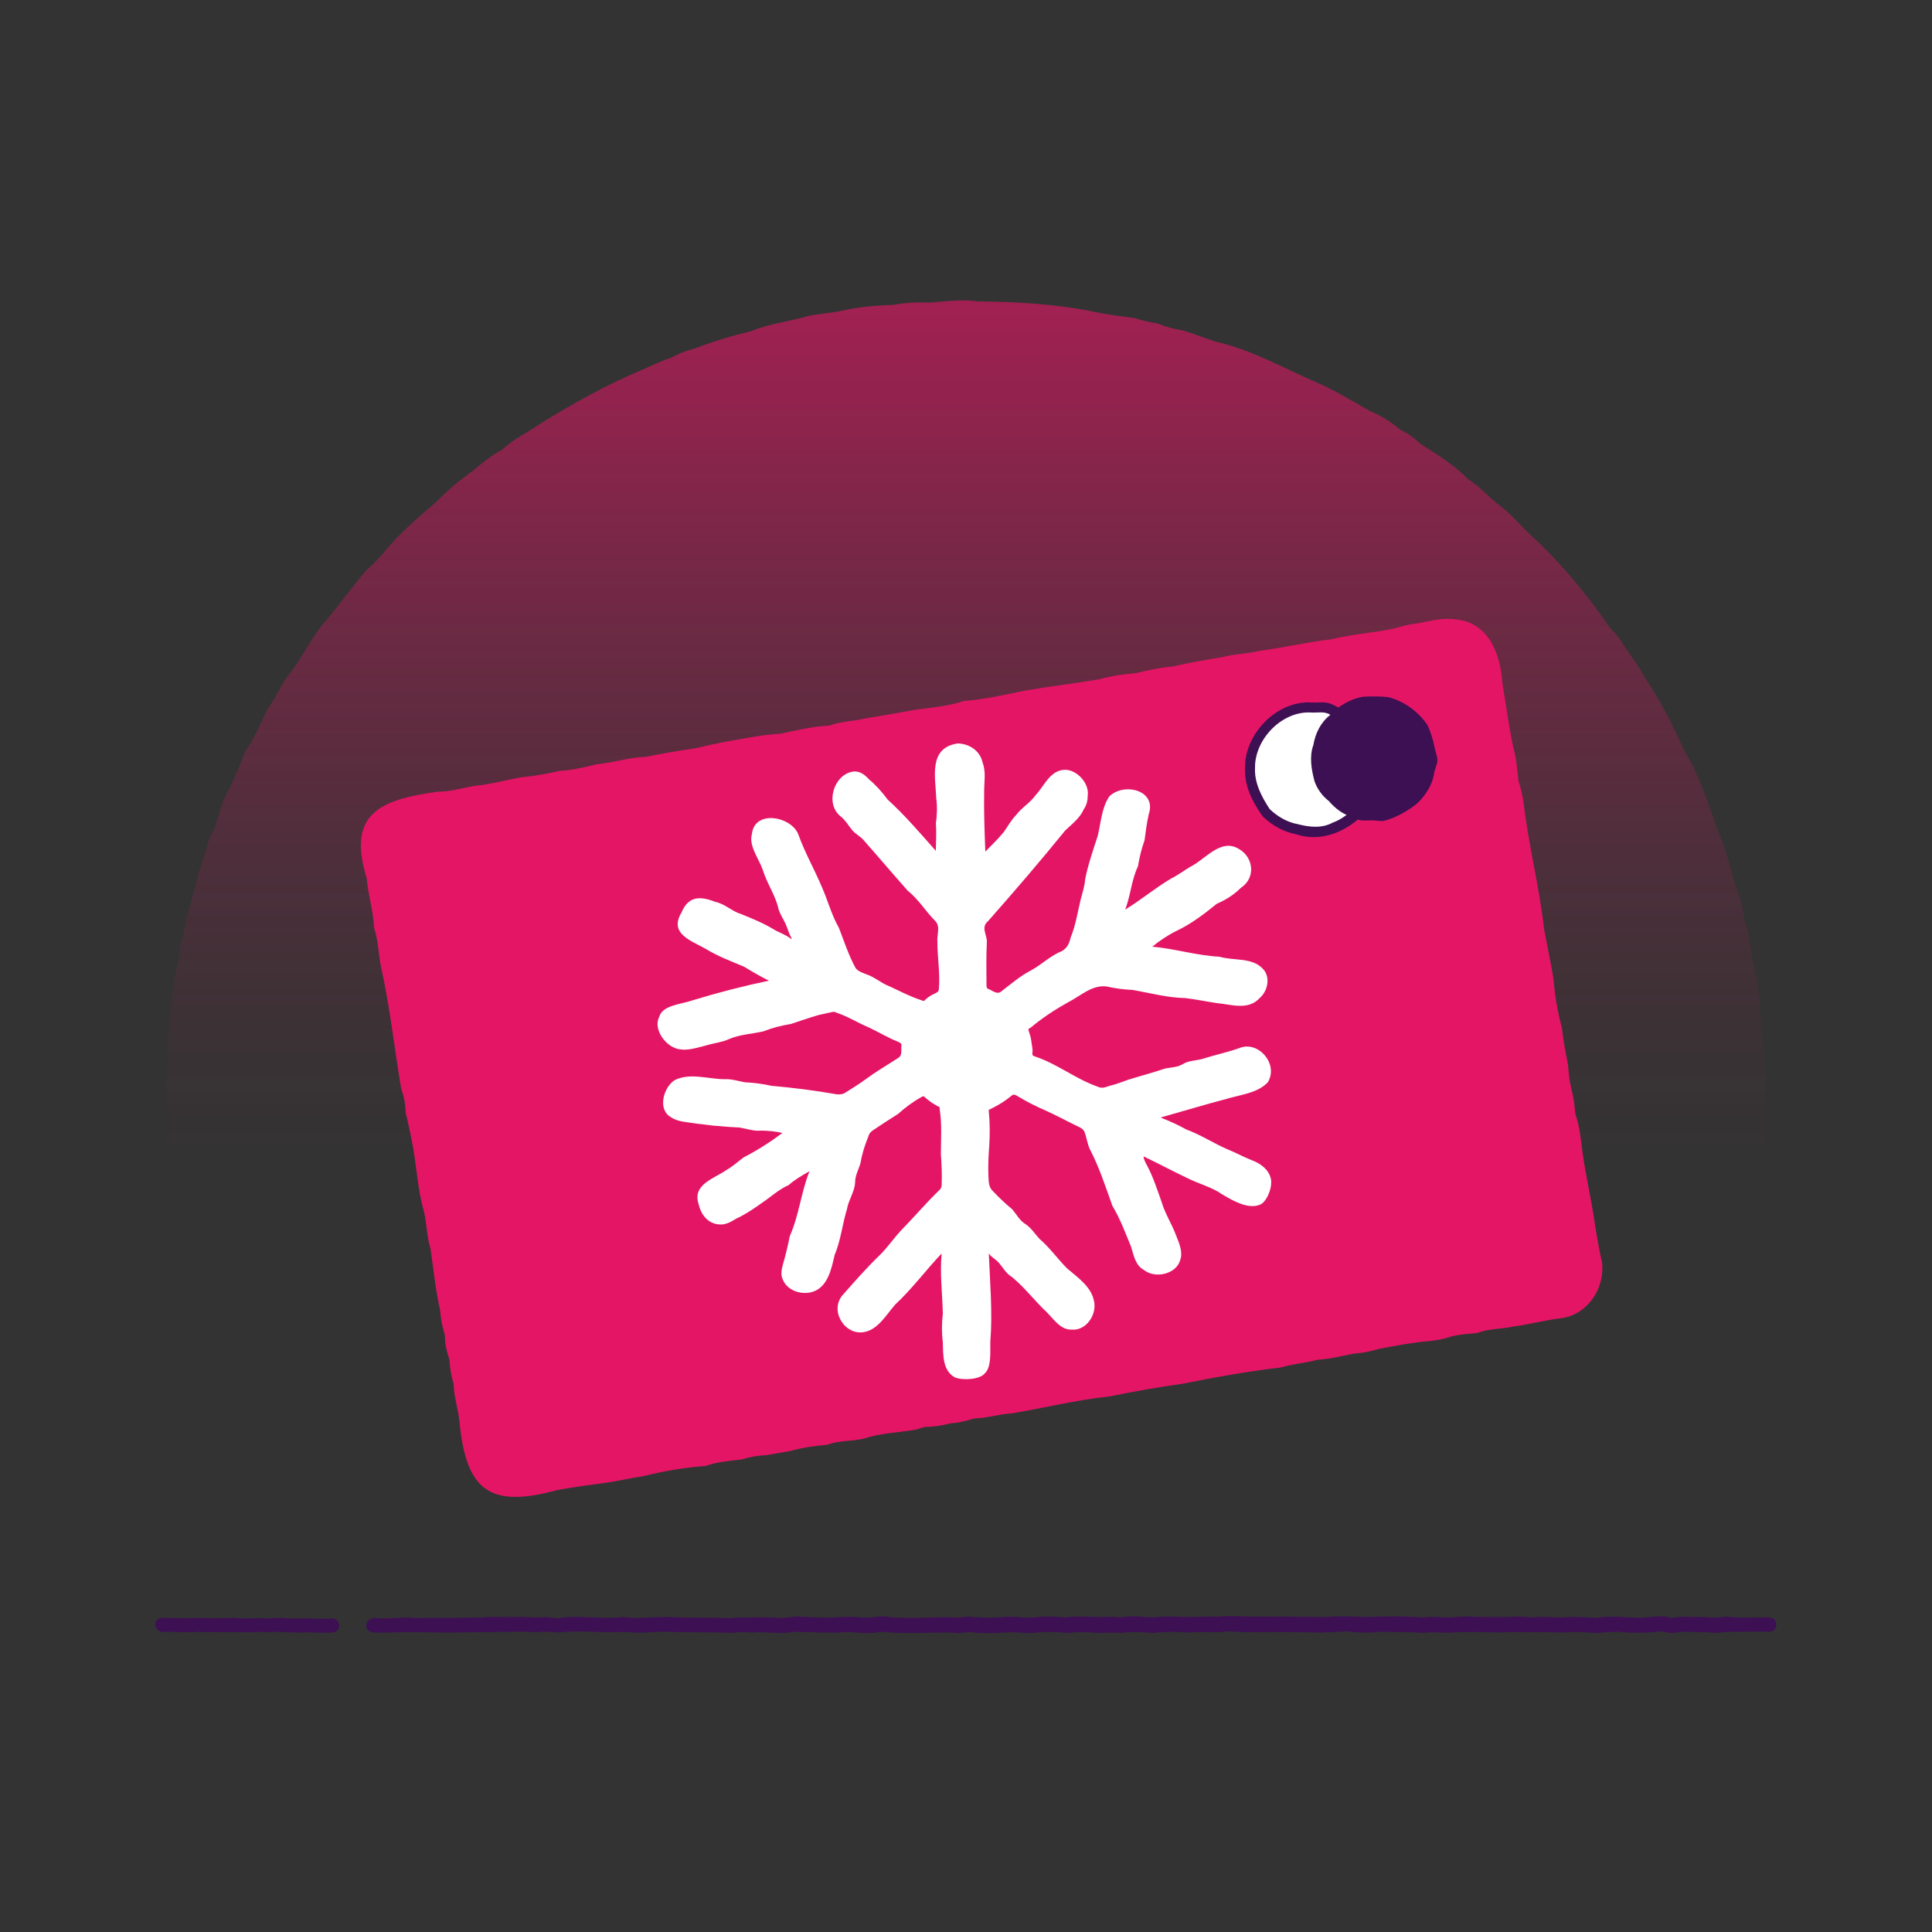 <?xml version="1.0" encoding="utf-8"?>
<!-- Generator: Adobe Illustrator 28.0.0, SVG Export Plug-In . SVG Version: 6.00 Build 0)  -->
<svg version="1.1" id="Layer_1" xmlns="http://www.w3.org/2000/svg" xmlns:xlink="http://www.w3.org/1999/xlink" x="0px" y="0px"
	 viewBox="0 0 500 500" style="enable-background:new 0 0 500 500;" xml:space="preserve">
<rect x="0" y="0" width="500" height="500" fill="#333333" stroke="none"/>
<style type="text/css">
	.st0{fill:url(#SVGID_1_);}
	.st1{fill:#3C1053;}
	.st2{fill:#E51565;}
	.st3{fill:#FFFFFF;}
</style>
<linearGradient id="SVGID_1_" gradientUnits="userSpaceOnUse" x1="249.95" y1="558.699" x2="249.95" y2="1000.311" gradientTransform="matrix(1 0 0 1 0 -580.11)">
	<stop  offset="0" style="stop-color:#E51565"/>
	<stop  offset="6.000000e-02" style="stop-color:#E51565;stop-opacity:0.89"/>
	<stop  offset="0.25" style="stop-color:#E51565;stop-opacity:0.58"/>
	<stop  offset="0.41" style="stop-color:#E51565;stop-opacity:0.33"/>
	<stop  offset="0.55" style="stop-color:#E51565;stop-opacity:0.15"/>
	<stop  offset="0.66" style="stop-color:#E51565;stop-opacity:4.000000e-02"/>
	<stop  offset="0.73" style="stop-color:#E51565;stop-opacity:0"/>
</linearGradient>
<path class="st0" d="M457.2,285.2c0,7.3-0.4,14.5-1.3,21.7c-0.4,2-0.5,4.1-0.5,6.2c-0.1,1-0.7,2-0.8,3c-0.2,4.1-0.8,8.3-2.2,12.2
	c-0.4,2-0.7,4.1-1,6.1c-1.4,3.9-2.2,8-3.4,12c-2.2,5.8-3.9,11.8-6.4,17.5c-1.7,3.8-3.4,7.6-4.9,11.4c-1.1,1.8-2,3.6-2.8,5.6
	c-3.3,5.2-6.1,10.8-9.5,16.1c-2.7,3.2-4.5,6.9-7,10.3c-3.9,4.8-7.7,9.8-11.8,14.5c-103.6,0.2-207.4-0.3-311.1,0.1
	c-1.9-2.5-3.9-4.9-6.1-7.1c-1.1-1.8-2.4-3.4-3.8-5c-4.3-5.9-8.3-11.9-12.3-18c-1.4-2.8-2.9-5.5-4.6-8.1c-1.8-3.7-3.4-7.6-5.5-11.2
	c-3.1-6.6-5.6-13.4-8.2-20.2c-4.5-13.8-8-27.9-9.8-42.4c-0.1-4.2-0.7-8.3-1.1-12.4c-0.4-5.2,0.2-10.4-0.4-15.6
	c0.6-7.3,0.5-14.6,1.8-21.8c0.1-4.2,0.8-8.3,1.9-12.4c0.2-1,0-2.1,0.2-3.1c0.7-2,1.2-4,1.4-6.1c1.9-5.9,3-12.2,5.2-18
	c0.4-2.1,1.1-4,2.2-5.9c1.2-2.9,1.6-6,3.1-8.9c2-3.6,3.5-7.6,5.1-11.5c2.5-3.4,3.9-7.4,5.9-11.1c1.9-2.5,3-5.5,4.9-8
	c3.3-4.1,5.5-8.8,8.7-13c4.1-4.7,7.7-9.9,11.8-14.6c3.2-2.7,5.6-6.2,8.6-9.1c2.9-3,6.1-5.6,9.3-8.4c2.9-3,6.1-5.7,9.5-8.1
	c2.4-2,4.8-4,7.6-5.5c3.1-2.9,6.9-4.6,10.3-7c8-4.9,16.2-9.5,24.8-13.2c2.9-1.1,5.6-2.7,8.7-3.6c1.8-1,3.7-1.8,5.8-2.3
	c4.9-1.9,9.9-3.4,14.9-4.6c4.8-2,10.1-2.5,15.1-4c3.1-0.6,6.2-0.7,9.3-1.5c4.1-0.8,8.3-1.2,12.4-1.3c3.1-0.6,6.2-0.7,9.4-0.6
	c4.2-0.3,8.4-0.9,12.5-0.3c10.4,0.1,20.8,0.7,31.1,2.9c3.1,0.6,6.2,1,9.3,1.4c2,0.6,4,1.1,6.1,1.4c1.9,0.8,3.9,1.4,6,1.7
	c3,0.8,5.9,2,8.9,3c9.2,2,17.5,6.8,26.1,10.5c4.8,2.1,9.3,4.8,13.8,7.4c2.9,1.2,5.6,2.9,8,4.9c1.9,0.9,3.6,2.1,5.1,3.6
	c4.4,2.8,9,5.6,12.5,9.3c2.7,1.6,4.8,4,7.2,6c3.4,2.4,6.1,5.7,9.1,8.5c7.7,7.1,14.4,15.2,20.3,23.8c1.5,1.5,2.8,3.1,3.8,4.9
	c1.8,2.6,3.7,5,5.1,7.8c4.1,6,7.5,12.6,10.4,19.2c4.4,7.1,6.6,15.3,9.6,23c2.1,4.8,2.7,10.1,4.8,14.9c0.6,2,0.9,4.1,1.2,6.2
	c1.1,2.9,1.5,6.1,1.9,9.2c1.2,5,2.3,10.2,2.2,15.4c0.9,7.2,1.4,14.5,1.5,21.8L457.2,285.2z"/>
<path class="st1" d="M444,422.6c-2.8-0.3-5.6-0.2-8.4-0.3c-1.2,0-1.3,0.3-2.8,0.3s-1.6-0.3-2.8-0.4c-3.6,0.4-7.6,0.5-11.2,0.1
	c-2.1,0-3.4,0.2-5.6,0.3c-2.1-0.1-3.6-0.2-5.6-0.3c-3.1,0.4-6.5,0-9.6,0.1c-3.4,0.1-6.5-0.2-10,0.1c-4.2-0.1-8.2-0.3-12.4,0
	c-2.6,0.2-4.5-0.3-7.2,0.1c-3.9-0.3-7.3-0.2-11.2-0.3c-2.7,0.3-5.7,0.3-8.4-0.1c-2.3,0.1-4.6,0.2-6.9,0.3
	c-5.6-0.1-11.3-0.2-16.8-0.1c-2.4,0.1-4.7-0.1-7.1-0.2c-1.3,0.1-3,0.3-4.3,0.2c-2.4-0.1-4.5,0-6.9,0.1c-3.1-0.3-5.3-0.2-8.4,0.1
	c-3.1-0.2-5.3-0.4-8.4,0c-2.5-0.2-4.8,0.1-7.2-0.1c-2.4-0.2-4.3-0.1-6.8,0.1c-3.2-0.3-5.2-0.4-8.4,0c-1.7,0.1-4.1-0.1-5.6-0.2
	c-2.8,0.2-5.5,0.3-8.4,0.2c-1.5,0-1.5-0.2-2.8-0.2c-1.4,0.1-3.1,0.4-4.4,0.1c-3.8-0.1-8.2,0.2-12.4,0.1c-2.1,0-3.7-0.1-5.6-0.3
	c-1.3,0-1.3,0.3-2.8,0.3c-2,0.2-4.9-0.3-6.8-0.2c-4.2,0.3-8.6,0-12.8-0.1c-1.5,0.1-2.8,0.4-4.3,0.3c-2.3,0-4.6-0.3-6.9-0.1
	c-2.3-0.2-3.3-0.1-5.6,0.1c-5.2-0.3-10.3,0-15.5-0.3c-3.1-0.1-6.5,0.3-9.7,0.2c-3.1-0.4-5.3,0.1-8.4-0.1c-3.5-0.2-7.8-0.3-11.2,0.1
	c-2.3-0.2-3.3-0.3-5.6-0.1c-2.2-0.1-3.4-0.2-5.6-0.1c-5.7,0.1-11.2,0.1-16.9,0.2c-5.2,0-10.2-0.2-15.4,0c-0.4,0-0.7,0-1.5,0
	c-1.4,0-1.4,0-2.8,0c-3.1-0.5-2.1-4.4,1.4-3.7c2.5,0.1,4.4-0.1,7-0.2c1.6,0,2.7,0.3,4.1,0.1c5.2,0,10.4,0,15.6-0.1
	c2.9-0.3,5.5,0,8.4-0.1c2.3-0.2,4.6,0.2,6.8,0.1c1.5-0.2,3,0.1,4.4,0.2c1.2,0,1.3-0.3,2.8-0.3c4.7-0.2,9.5,0.5,14,0
	c4.2,0.5,8.5-0.1,12.7,0c5.1,0.3,10.2,0,15.3,0.3c2.1-0.4,4.7-0.1,6.9-0.2c2.4-0.2,4.7,0.2,7.1,0.1c1.1-0.1,3.1-0.5,4.3-0.3
	c2.7,0.1,5.5,0.3,8.2,0.2c2.2-0.1,4.9-0.3,7.1,0h2.8c1.1-0.1,3.4-0.5,4.5-0.1c5.1,0.4,9.9,0.1,15.1,0c2.3,0.2,3.3,0.1,5.6-0.1
	c2.5,0.2,4.6,0.3,6.9,0.2c1.4,0,2.6-0.2,4.3-0.2c1.9,0.1,3.8,0.3,5.6,0.2c2.7-0.4,5.7-0.2,8.4,0c2.7-0.4,5.6-0.2,8.4-0.1
	c1.4,0,3-0.2,4.4,0s2.4-0.1,4-0.2c2.4,0,4.5,0.4,6.8,0.2c2.2-0.2,5-0.2,7.2,0c2.9-0.1,5.5-0.1,8.4-0.1c3.8-0.4,7.4,0.1,11.2,0
	c5.7-0.1,11.1,0.1,16.8,0.1c3.2-0.3,6.7-0.2,9.9,0c5-0.2,10.3-0.3,15.3,0.1c1.9-0.2,3.7-0.2,5.6,0c2.4,0,4.7-0.4,7.1-0.2
	c3.6,0.1,7.4,0.2,11,0c1.6-0.2,3.9,0.3,5.5,0.1c2.3-0.2,4.9,0.2,7.2,0.1c2.8-0.3,5.6,0,8.4,0.1c3.7-0.6,7.5-0.1,11.2,0
	c2-0.1,3.4-0.3,5.6-0.4c1.5,0,1.6,0.3,2.8,0.4c1.3,0,1.3-0.3,2.8-0.3c2.9,0.1,3,0.1,5.6,0.1c2.3,0.2,3.3,0.2,5.6-0.1
	c4,0.4,7.3,0.1,11.2,0.2c2.3,0,2.5,3.7,0,3.7c-2.9-0.1-5.4,0-8.4,0C447.3,422.3,446.3,422.4,444,422.6z M77.9,422.5
	c-2,0-4.1-0.1-6.1-0.2c-1.5,0.1-3.4,0.2-4.9,0c-2.7,0.4-5.6-0.1-8.3,0.1c-2.4-0.1-4.9,0.1-7.3-0.1c-2.8,0.3-5.7,0-8.5,0
	c-2.7,0.7-3.8-3.4-0.8-3.6c0.7,0,0.7,0,1.4,0c1.9,0.1,3.7,0,5.5,0.1c1.8-0.1,3.7-0.1,5.5,0c1.9-0.1,3.6,0,5.5-0.1
	c1.6,0.1,2.6,0.2,4.1,0.1c1.3,0.1,2.8-0.2,4.1,0c1.5,0.1,2.6-0.1,4.1-0.1c2.4,0.2,4.5,0.2,6.9,0.1c1.9,0.1,4.1,0.2,6,0.1
	c3.2-0.8,3.8,3.8,0.4,3.6C83.1,422.7,80.3,422.3,77.9,422.5z"/>
<g>
	<path class="st2" d="M404.4,341.1c-4.4,0.5-8.3,1.6-12.7,2.2c-3.3,0.7-6.3,0.5-9.5,1.7c-2.4,0.2-4,0.3-6.4,0.8
		c-2.3,0.8-3.9,1.1-6.3,1.3c-4.4,0.4-8.4,1.2-12.7,2c-2.3,0.7-3.9,1-6.3,1.2c-3.3,0.6-6.1,1.4-9.5,1.6c-3.3,0.9-6.2,1-9.5,2
		c-8.6,1-16.9,2.5-25.4,4.2c-6.5,0.9-12.6,2-19,3.3c-8.6,0.9-16.9,3-25.4,4.4c-3.4,0.2-6.2,1.2-9.6,1.3c-2.3,0.7-3.9,1.1-6.3,1.3
		c-2.3,0.6-4,0.8-6.4,0.9c-1.6,0.3-1.5,0.6-3.1,0.8c-4.3,0.7-8.5,0.8-12.7,2.2c-3.3,0.8-6.3,0.4-9.5,1.6c-3.4,0.3-6.2,0.7-9.5,1.6
		c-2.4,0.4-4,0.7-6.3,1.1c-2.4,0.1-4,0.4-6.3,1.1c-3.4,0.4-6.2,0.6-9.5,1.7c-5.5,0.4-10.6,1.3-15.9,2.6c-3.3,0.5-6.2,1.2-9.5,1.7
		c-4.4,0.6-8.4,1.1-12.8,1.9c-17.5,4.8-23.7,0.3-25.4-17.8c-0.4-3.4-1.4-6.2-1.5-9.6c-0.7-2.3-0.9-4-1.1-6.4
		c-0.8-2.3-1.1-3.9-1.2-6.4c-0.7-2.3-1-3.9-1.2-6.3c-1.2-5.4-1.7-10.6-2.5-16c-1-3.3-0.9-6.2-1.7-9.6c-1.5-5.3-1.8-10.5-2.7-16
		c-0.6-3.3-1.2-6.2-2-9.5c-0.1-2.5-0.4-4-1.2-6.4c-1.8-10.7-2.9-21.3-5.3-31.9c-0.6-3.4-0.6-6.3-1.7-9.6c-0.2-4.5-1.5-8.4-1.9-12.8
		c-5.1-16.7,3.3-20.3,18.3-22.4c3.4,0,6.2-0.9,9.5-1.5c4.4-0.4,8.3-1.6,12.7-2.3c3.4-0.3,6.2-0.9,9.5-1.6c3.4-0.2,6.2-0.9,9.5-1.7
		c4.4-0.4,8.3-1.8,12.7-1.9c4.3-0.9,8.3-1.6,12.7-2.2c3.3-0.8,6.1-1.4,9.4-2c4.3-0.7,8.4-1.6,12.7-1.8c4.3-0.9,8.3-1.9,12.7-2.1
		c3.2-1.2,6.2-1.1,9.5-1.9c4.4-0.7,8.3-1.4,12.7-2.2c4.4-0.6,8.5-0.9,12.7-2.3c5.5-0.4,10.5-1.6,15.9-2.7c6.4-1.1,12.7-1.8,19.1-2.9
		c3.3-0.9,6.1-1.3,9.5-1.6c3.3-0.8,6.1-1.4,9.5-1.7c4.3-1,8.3-1.7,12.7-2.4c3.3-0.9,6.2-0.8,9.5-1.6c6.5-0.9,12.6-2.3,19.1-3.1
		c5.3-1.3,10.5-1.6,15.9-2.7c2.3-0.7,3.9-1.1,6.3-1.4c3.3-0.6,6.3-1.5,9.6-1c8.6,0.7,11.7,8.8,12.2,16.4c1.1,6.4,1.8,12.7,3.4,19.1
		c0.4,2.4,0.5,4,0.8,6.4c0.7,2.3,1.1,3.9,1.4,6.3c1.3,10.8,4,21.1,5.2,31.9c0.8,4.4,1.7,8.4,2.4,12.7c0.4,4.4,1,8.5,2.2,12.8
		c0.4,3.4,0.9,6.2,1.6,9.6c0.2,2.4,0.3,4,0.9,6.4s0.8,4,1,6.4c1.1,3.3,1.4,6.1,1.8,9.6c0.9,6.5,2.4,12.7,3.3,19.2
		c0.6,3.4,1,6.2,1.8,9.6C415.4,333.3,411,340,404.4,341.1L404.4,341.1z"/>
	<path class="st3" d="M355.5,196.3c-4.1-21-34.8-15.5-31.7,5.5C327.6,222.8,359.1,217.2,355.5,196.3L355.5,196.3z"/>
	<path class="st1" d="M371.3,193.6L371.3,193.6c-0.4-2.1-1-4.1-1.9-6c-2.4-3.5-6.1-6.2-10.2-7.2c-2.1-0.2-4.3-0.2-6.4-0.1
		c-2.3,0.4-4.5,1.4-6.4,2.8c-1-0.5-1.8-1-2.9-1.2c-1.4-0.3-2.6,0-4-0.1c-9-0.6-17.4,8.1-17.3,16.9c-0.2,4.7,1.9,8.8,4.6,12.6
		c2.4,2.3,5.4,4,8.6,4.6c5.7,1.9,11.5,0,16-3.8c1.2,0.4,2.5,0.2,3.7,0.2c1.1,0,2.1,0.3,3.2,0.1c3.1-0.8,5.9-2.5,8.4-4.4
		c2.3-2.2,4.1-5,4.5-8.2c0.2-1,0.8-2,0.8-3.1C372,195.7,371.5,194.7,371.3,193.6z M344.9,212.9c-2.8,1.5-5.9,1.2-9,0.4
		c-2.8-0.5-5.3-2-7.3-3.9c-2.1-3.2-4-6.8-3.8-10.7c-0.1-7.4,7-14.8,14.6-14.3c1.7,0.1,3.4-0.4,4.9,0.6c-2.5,1.9-3.9,4.8-4.4,7.8
		c-1.1,3-0.5,6.4,0.3,9.4c0.7,2,2,3.8,3.7,5.1c1.3,1.5,2.8,2.8,4.6,3.6C347.4,211.7,346.3,212.4,344.9,212.9z"/>
</g>
<path class="st3" d="M328.8,304.7c-0.7-2.3-2.8-3.7-5-4.5c-2-0.8-4-1.9-6-2.7c-3.7-1.6-7-3.8-10.8-5.2c-2-1.1-4.1-2.1-6.2-2.9
	c-0.1-0.1-0.3-0.1-0.4-0.2c5.7-1.6,11.3-3.3,17-4.8c3.6-1.1,8.1-1.5,10.7-4.3c2.9-4.7-2.5-11-7.5-8.8c-3.2,1.1-6.5,1.8-9.6,2.8
	c-1.6,0.4-3.5,0.4-4.9,1.3c-1.5,0.9-3.2,0.8-4.8,1.2c-2.6,0.9-5.3,1.6-7.9,2.4c-1.9,0.5-3.8,1.4-5.8,1.9c-1.3,0.3-2.2,1-3.6,0.3
	c-5.7-2-10.4-5.9-16.2-7.8c-0.6-0.2-0.7-0.4-0.6-1.1c0.1-1-0.2-1.9-0.3-2.9c-0.1-0.9-0.4-1.8-0.7-2.7c-0.1-0.4-0.1-0.4,0.6-0.8
	c3-2.5,6.2-4.6,9.6-6.5c3.2-1.6,6.2-4.6,10-4.1c2.2,0.5,4.5,0.8,6.8,0.9c4.5,0.8,8.9,2,13.5,2.1c2.7,0.3,5.5,0.9,8.2,1.3
	c3.6,0.3,8.1,2,11.1-1.3c2.1-1.8,2.9-5.5,0.8-7.6c-2.8-3-7.5-2-11.2-3.1c-5.9-0.3-11.6-2.1-17.4-2.6c1.7-1.4,4.2-3.1,6.3-4.1
	c3.8-1.8,7.2-4.4,10.4-7c2.3-1,4.4-2.3,6.2-4.1c4-2.6,3.3-8-0.5-10.1c-4.7-2.9-8.7,2.8-12.7,4.7c-1.1,0.7-3.6,2.4-4.7,2.9
	c-4.1,2.4-7.9,5.6-12,8.1c1.4-3.6,1.6-7.6,3.3-11.2c0.4-2.3,0.9-4.5,1.7-6.7c0.3-2.3,0.6-4.6,1.1-6.8c2.1-6.2-6.4-8.3-10.2-4.6
	c-2,2.9-2.2,6.9-3,10.2c-1.1,3.4-2.7,8-3.3,11.5c0,1.1-0.8,3.8-1.1,4.9c-0.8,3.3-1.3,6.7-2.6,9.9c-0.4,1.6-0.9,2.7-2.2,3.5
	c-3,1.2-5.3,3.5-8,5c-2.8,1.4-5.3,3.6-7.8,5.5c-1.1,0.9-2.3-0.3-3.4-0.7c-0.3-0.1-0.4-0.3-0.4-1.1c0-3.7-0.1-7.4,0.1-11.1
	c0-1.9-1.6-3.7,0.3-5.3c6.8-7.7,13.5-15.5,20-23.5c1.8-1.7,3.8-3.2,4.8-5.5c0.8-1.1,1-2.5,1-3.5c0.5-3.4-3.3-7.3-6.7-6.6
	c-3.3,0.6-4.7,4.3-6.8,6.5c-1.4,2-3.6,3.2-5,5.1c-1.3,1.3-2.2,3-3.2,4.4c-1.5,1.8-3.1,3.4-4.8,5.1c-0.2-5.2-0.4-10.5-0.3-15.7
	c0-2.4,0.5-5-0.4-7.3c-0.6-3-3.3-4.9-6.4-5c-7.7,1.1-5.8,8.7-5.6,14.2c0.3,2.2,0.2,4.3-0.1,6.6c0.2,2.3,0,4.7,0,7
	c-4-4.5-8-9.2-12.5-13.3c-1.4-1.9-3-3.7-4.8-5.2c-1-1.1-2.4-2.3-4.2-2c-5,0.8-7.3,8.5-3,11.7c1.2,1,1.9,2.3,2.9,3.5
	c0.8,0.9,1.9,1.5,2.7,2.3c3.9,4.4,7.7,8.9,11.6,13.3c2.8,2.2,4.6,5.3,7.1,7.8c1.5,1.5,0.4,3.6,0.6,5.5c0,4,0.7,7.9,0.4,11.8
	c0,0.8-0.2,1.1-0.8,1.4c-1.2,0.5-2.1,1.1-2.8,1.8c-0.3,0.3-0.4,0.3-1.1,0c-2.8-0.9-5.4-2.3-8-3.5c-2.2-0.8-4-2.5-6.2-3.2
	c-1-0.4-2.3-0.8-2.8-1.8c-1.7-3.2-2.9-6.8-4.2-10.2c-1.9-3.3-2.8-6.9-4.3-10.3c-1.9-4.6-4.4-8.9-6.1-13.6
	c-1.6-4.9-11.4-6.8-12.1-0.4c-0.9,3.1,1.8,6.4,2.8,9.3c1,3.3,3,6.2,3.9,9.4c0.3,1.8,1.4,3.2,2.1,4.8c0.5,1.2,0.8,2.4,1.5,3.6
	c0,0.1-0.3,0.1-0.4-0.1c-1.1-0.8-2.6-1.4-3.8-2c-2.7-1.7-5.8-3-8.8-4.2c-2.4-0.7-4.3-2.7-6.8-3.2c-3.8-1.5-6.9-1.6-8.7,2.7
	c-3.3,5.5,2.2,7.2,6.3,9.5c3.1,1.9,6.6,3.2,9.9,4.6c2.1,1.3,4.2,2.5,6.4,3.6c-6.7,1.4-13.3,3.1-19.8,5.1c-2.8,1-7.8,1.2-8.6,4.3
	c-1.7,3.2,1.9,8.2,5.7,8.4c2,0.3,5.1-0.7,7-1.2c1.8-0.5,3.7-0.7,5.4-1.5c2.8-1.2,5.9-1.3,8.9-2c2.3-0.9,4.6-1.5,7.1-1.9
	c2.4-0.8,4.7-1.6,7.1-2.3c1.2-0.3,2.4-0.5,3.6-0.8c0.4-0.1,0.8,0,1.4,0.3c2.7,0.9,5,2.4,7.6,3.5c2.7,1.2,5.2,2.8,8,3.9
	c0.7,0.3,0.9,0.5,0.9,0.9c-0.2,1.3,0.4,2.6-1,3.4c-2.8,1.8-5.7,3.5-8.4,5.5c-1.6,1.2-3.3,2.2-5,3.3c-0.7,0.5-1.5,0.6-2.4,0.5
	c-5.6-1-11.3-1.7-16.9-2.2c-2.2-0.5-4.5-0.8-6.8-0.9c-1.7-0.3-3.4-0.9-5.2-0.8c-4.3,0-9.1-1.8-13.1,0.3c-2.9,2-4.3,7.6-0.9,9.5
	c1.8,1.3,4.5,1.3,6.7,1.7c1.4,0.1,4.3,0.6,5.6,0.6c1.8,0.2,3.6,0.3,5.5,0.4c1.8,0.3,3.7,1,5.5,0.8c1.9,0,3.7,0.2,5.6,0.6
	c-3.2,2.4-6.5,4.5-10,6.3c-1.5,1.1-2.9,2.4-4.5,3.3c-3.1,2.2-8.9,3.7-7.2,8.8c0.7,3.1,2.7,5.3,5.8,5.3c1.2,0,2.5-0.6,3.9-1.5
	c2.4-1.1,4.6-2.6,6.7-4.1c2.4-1.6,4.2-3.4,6.9-4.6c1.7-1.5,3.5-2.5,5.4-3.6c-2.2,5.5-2.7,11.4-5.1,16.8c-0.5,2.5-1.1,5-1.8,7.4
	c-0.3,1.2-0.7,2.6,0.1,4.1c1.4,3,5.5,3.9,8.2,2.7c3.4-1.5,4.3-5.8,5.1-9.3c1.6-3.8,2-8,3.2-11.9c0.4-2.4,2-4.5,2.1-6.9
	c0-1.8,0.9-3.3,1.4-5c0.4-2.4,1.1-4.6,2-6.8c0.2-0.8,0.6-1.3,1.4-1.8c2.1-1.4,4.2-2.8,6.3-4.1c1.9-1.7,3.9-3.2,6.1-4.4
	c0.4-0.3,0.6-0.2,0.9,0.1c1.1,1,2.3,1.8,3.5,2.4c0.3,0.1,0.3,0.2,0.3,0.7c0.6,3.9,0.3,7.8,0.3,11.7c0.2,2.6,0.3,5.2,0.2,7.8
	c0,0.6-0.2,1.1-0.7,1.5c-3.2,3.1-6.1,6.5-9.2,9.7c-2.3,2.3-4,5-6.3,7.2c-3.2,3.1-6.2,6.5-9.1,9.8c-3.9,3.9-0.2,10.5,4.8,10
	c3.9-0.4,6.1-4.5,8.5-7.2c4.4-4.1,8-9,12-13.2c-0.5,5.2,0.2,10.4,0.3,15.6c-0.3,2.5-0.3,5,0,7.4c0.1,3.2-0.1,7.4,3.2,9.1
	c2.1,0.8,6.3,0.5,7.6-1c1.9-1.7,1.4-5.8,1.5-8.4c0.6-7.5-0.1-15.2-0.4-22.7c0.7,1,1.8,1.5,2.6,2.4c1.1,1.3,1.9,2.8,3.4,3.7
	c3.3,2.7,5.9,6.2,9,9.1c1.8,1.8,3.6,4.6,6.4,4.5c3.9,0.4,6.9-4.2,5.7-7.9c-0.8-3.3-4.3-5.8-6.8-7.9c-2.5-2.5-4.5-5.4-7.2-7.7
	c-1.2-1.3-2.1-2.8-3.6-3.8c-1.5-0.9-2.3-2.5-3.4-3.8c-1.8-1.5-3.4-3-5-4.7c-1.2-1.1-1.1-2.5-1.2-3.9c-0.1-2.5,0-5.1,0.2-7.6
	c0.2-3.1,0.2-6.1-0.1-9.2c0-0.1,0-0.3,0-0.4c0,0,0-0.1,0.3-0.1c10.1-5,1.6-5.3,14.6,0.4c2.7,1.2,5.2,2.6,7.9,3.9
	c0.9,0.4,1.7,0.8,2,1.6c0.5,1.4,0.7,2.9,1.3,4.3c2.5,4.8,4.1,9.8,5.9,14.8c2,3.3,3.3,6.9,4.8,10.5c0.7,2.2,1.1,4.9,3.4,6.1
	c2.9,2.3,8.3,1,9.3-2.5c0.8-2.1-0.2-4.4-1-6.4c-1.1-3-2.9-5.7-3.8-8.8c-1.1-3.1-2.1-6.2-3.6-9.1c-0.4-0.7-0.7-1.3-0.9-1.9
	c-0.1-0.3-0.2-0.6-0.1-0.7c3.8,1.8,7.5,3.8,11.3,5.6c3,1.5,6.3,2.3,9,4.2c2.7,1.6,6.6,3.9,9.7,2.7
	C327.7,311.3,329.6,307.1,328.8,304.7z"/>
</svg>
